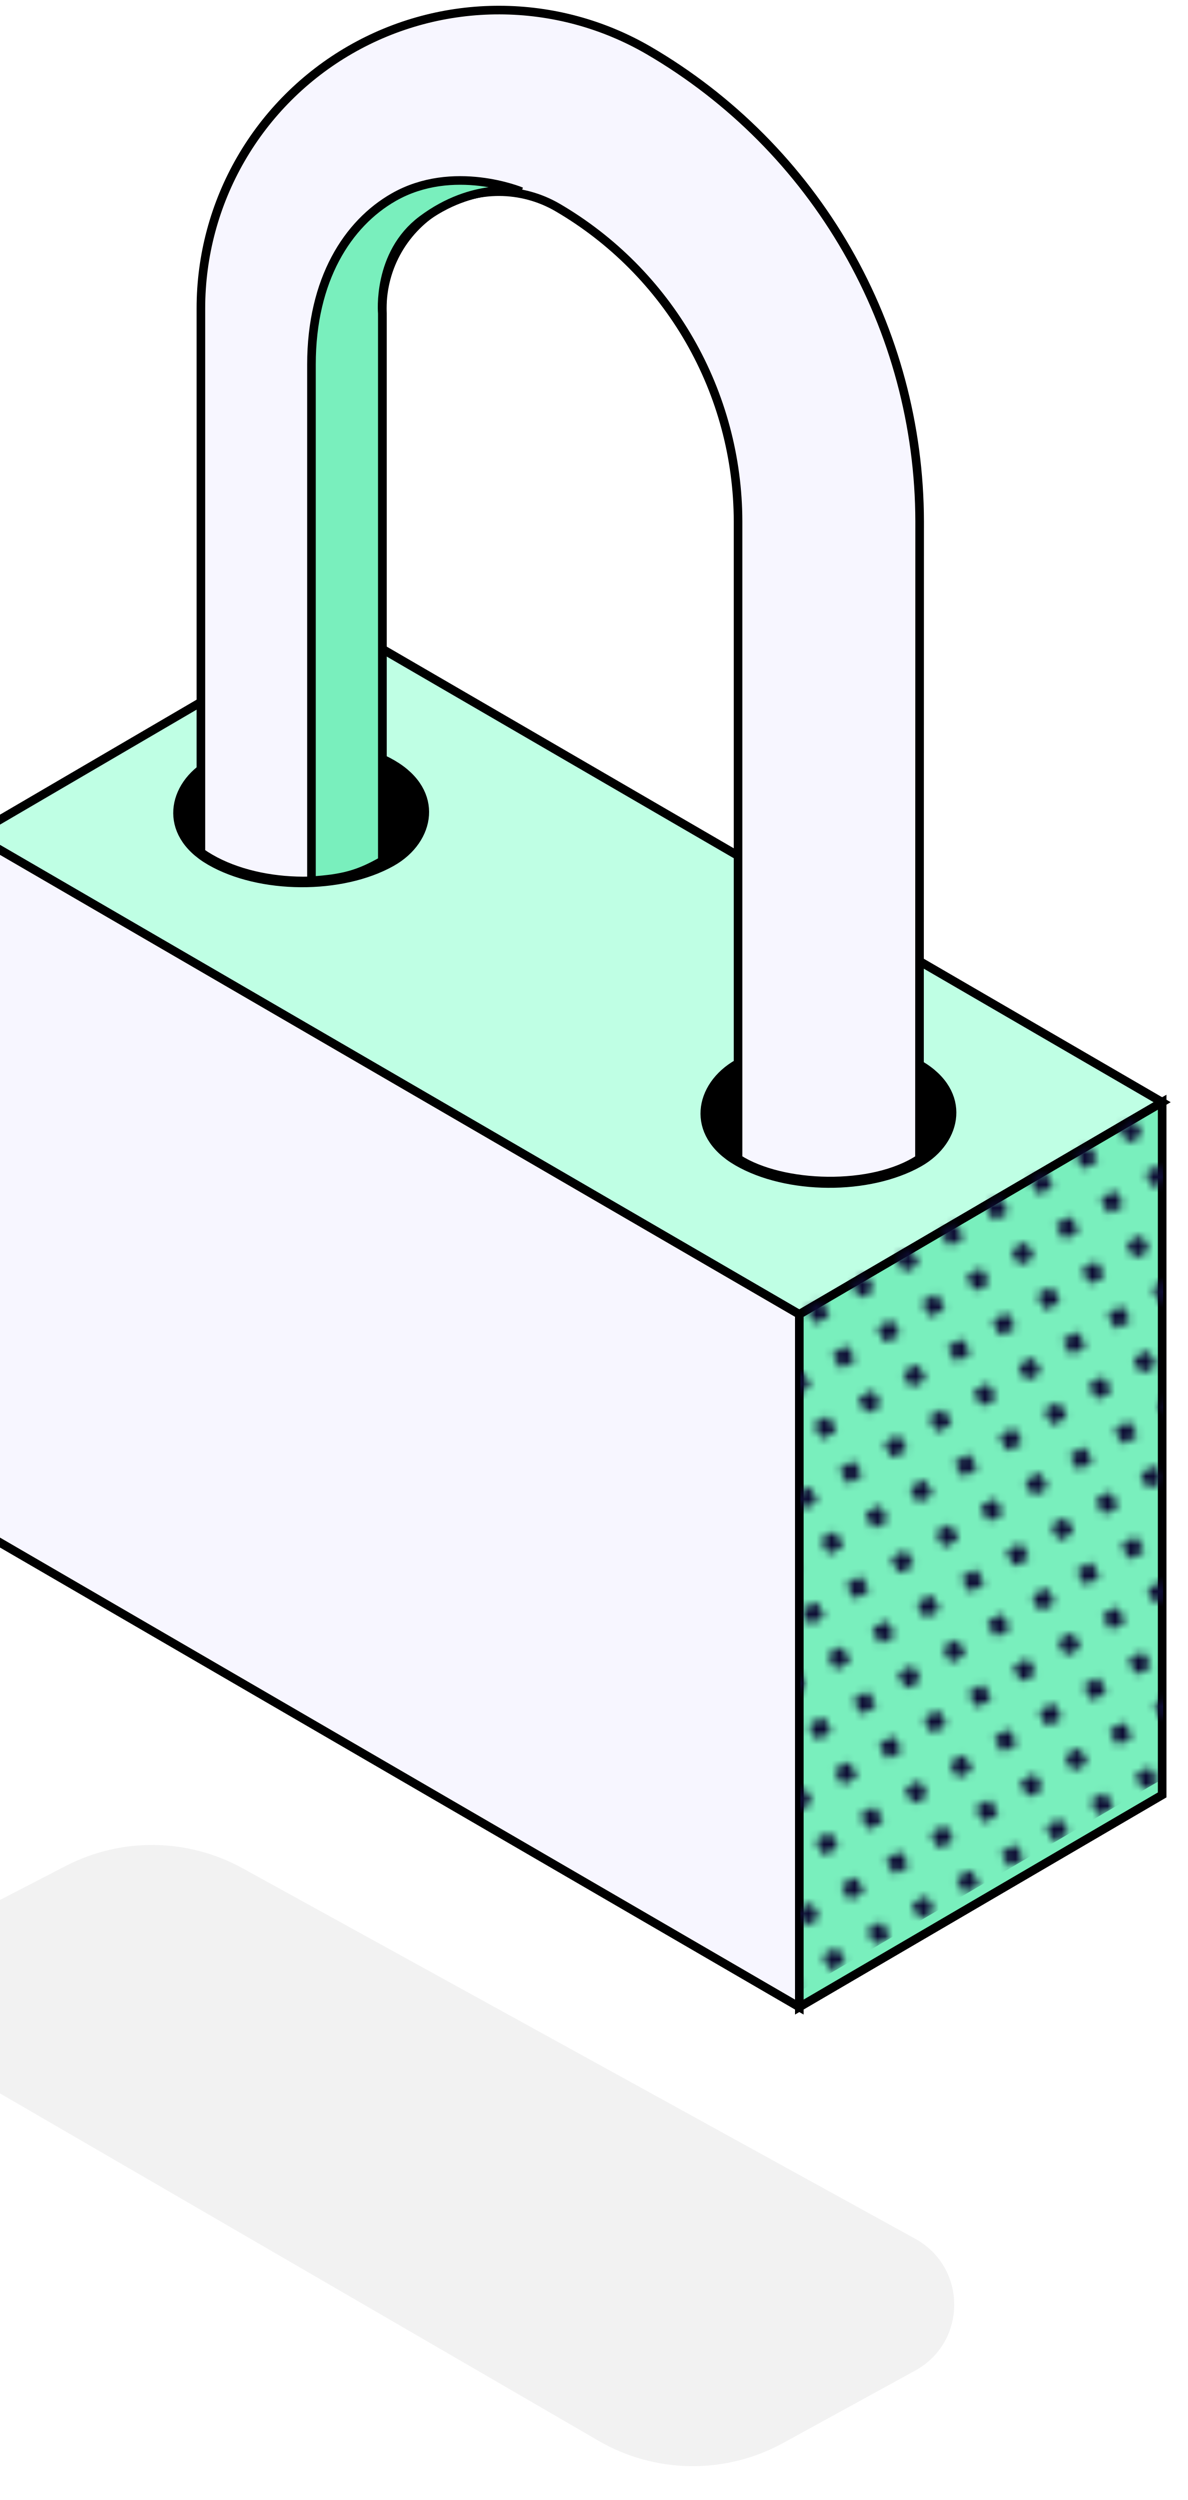 <svg width="155" height="326" viewBox="0 0 155 326" fill="none" xmlns="http://www.w3.org/2000/svg">
<g style="mix-blend-mode:multiply" opacity="0.8" filter="url(#filter0_f_1846_97323)">
<path d="M-7.106 251.423C-13.985 254.978 -14.222 264.729 -7.524 268.614L78.09 318.276C85.512 322.581 94.645 322.692 102.169 318.569L119.404 309.123C126.187 305.406 126.196 295.666 119.421 291.936L31.653 243.62C24.493 239.678 15.839 239.564 8.578 243.317L-7.106 251.423Z" fill="url(#paint0_linear_1846_97323)"/>
</g>
<path d="M43.953 81.188L151.627 143.727L104.288 171.391L-3.387 108.859L43.953 81.188Z" fill="#BFFFE4" stroke="black" stroke-width="1.122" stroke-miterlimit="10"/>
<rect width="26.108" height="26.108" rx="13.054" transform="matrix(0.866 0.5 -0.872 0.489 39.371 93.039)" fill="black" stroke="black" stroke-width="1.758"/>
<rect width="26.108" height="26.108" rx="13.054" transform="matrix(0.866 0.5 -0.872 0.489 108.164 132.234)" fill="black" stroke="black" stroke-width="1.758"/>
<path d="M-3.387 199.181L104.288 261.721V171.391L-3.387 108.859V199.181Z" fill="#F7F6FF" stroke="black" stroke-width="1.122" stroke-miterlimit="10"/>
<path d="M104.289 171.39L151.628 143.727V234.056L104.289 261.719V171.39Z" fill="#79EFBD" stroke="black" stroke-width="1.122" stroke-miterlimit="10"/>
<path d="M119.965 151.097C113.862 155.165 102.028 154.795 96.295 151.097V67.984C96.28 59.699 94.098 51.562 89.966 44.381C85.833 37.2 79.893 31.226 72.737 27.051C70.424 25.708 67.798 24.998 65.124 24.993C62.45 24.988 59.822 25.688 57.504 27.022C55.187 28.357 53.262 30.278 51.923 32.593C50.585 34.908 49.88 37.536 49.88 40.21V112.799C43.224 115.962 32.498 115.592 26.211 111.154V40.21C26.209 33.373 28.009 26.655 31.431 20.736C34.853 14.817 39.775 9.904 45.702 6.494C51.628 3.084 58.348 1.297 65.185 1.313C72.023 1.328 78.735 3.147 84.645 6.584C95.379 12.846 104.288 21.806 110.488 32.576C116.688 43.346 119.962 55.55 119.987 67.977L119.965 151.097Z" fill="#F7F6FF" stroke="black" stroke-width="1.122" stroke-miterlimit="10"/>
<path d="M40.637 47.536L40.637 114.846C44.784 114.572 46.811 114.01 49.883 112.258V40.879C49.883 40.879 49.143 33.112 55.06 28.674C61.768 23.643 68.005 24.976 68.005 24.976C68.005 24.976 59.129 21.277 51.362 25.716C45.368 29.141 40.637 36.441 40.637 47.536Z" fill="#79EFBD" stroke="black" stroke-width="1.122"/>
<mask id="mask0_1846_97323" style="mask-type:alpha" maskUnits="userSpaceOnUse" x="65" y="111" width="132" height="180">
<rect x="66.438" y="278.617" width="2.244" height="2.244" rx="0.281" transform="rotate(-30 66.438 278.617)" fill="#0D0B33"/>
<rect x="69.809" y="284.453" width="2.244" height="2.244" rx="0.281" transform="rotate(-30 69.809 284.453)" fill="#0D0B33"/>
<rect x="65.539" y="263.586" width="2.244" height="2.244" rx="0.281" transform="rotate(-30 65.539 263.586)" fill="#0D0B33"/>
<rect x="68.902" y="269.422" width="2.244" height="2.244" rx="0.281" transform="rotate(-30 68.902 269.422)" fill="#0D0B33"/>
<rect x="72.273" y="275.258" width="2.244" height="2.244" rx="0.281" transform="rotate(-30 72.273 275.258)" fill="#0D0B33"/>
<rect x="75.641" y="281.078" width="2.244" height="2.244" rx="0.281" transform="rotate(-30 75.641 281.078)" fill="#0D0B33"/>
<rect x="79" y="286.914" width="2.244" height="2.244" rx="0.281" transform="rotate(-30 79 286.914)" fill="#0D0B33"/>
<rect x="68.008" y="254.391" width="2.244" height="2.244" rx="0.281" transform="rotate(-30 68.008 254.391)" fill="#0D0B33"/>
<rect x="71.375" y="260.219" width="2.244" height="2.244" rx="0.281" transform="rotate(-30 71.375 260.219)" fill="#0D0B33"/>
<rect x="74.742" y="266.055" width="2.244" height="2.244" rx="0.281" transform="rotate(-30 74.742 266.055)" fill="#0D0B33"/>
<rect x="78.106" y="271.891" width="2.244" height="2.244" rx="0.281" transform="rotate(-30 78.106 271.891)" fill="#0D0B33"/>
<rect x="81.469" y="277.711" width="2.244" height="2.244" rx="0.281" transform="rotate(-30 81.469 277.711)" fill="#0D0B33"/>
<rect x="84.84" y="283.547" width="2.244" height="2.244" rx="0.281" transform="rotate(-30 84.84 283.547)" fill="#0D0B33"/>
<rect x="67.102" y="239.359" width="2.244" height="2.244" rx="0.281" transform="rotate(-30 67.102 239.359)" fill="#0D0B33"/>
<rect x="70.469" y="245.195" width="2.244" height="2.244" rx="0.281" transform="rotate(-30 70.469 245.195)" fill="#0D0B33"/>
<rect x="73.832" y="251.031" width="2.244" height="2.244" rx="0.281" transform="rotate(-30 73.832 251.031)" fill="#0D0B33"/>
<rect x="77.203" y="256.859" width="2.244" height="2.244" rx="0.281" transform="rotate(-30 77.203 256.859)" fill="#0D0B33"/>
<rect x="80.566" y="262.68" width="2.244" height="2.244" rx="0.281" transform="rotate(-30 80.566 262.68)" fill="#0D0B33"/>
<rect x="83.934" y="268.516" width="2.244" height="2.244" rx="0.281" transform="rotate(-30 83.934 268.516)" fill="#0D0B33"/>
<rect x="87.301" y="274.352" width="2.244" height="2.244" rx="0.281" transform="rotate(-30 87.301 274.352)" fill="#0D0B33"/>
<rect x="90.668" y="280.188" width="2.244" height="2.244" rx="0.281" transform="rotate(-30 90.668 280.188)" fill="#0D0B33"/>
<rect x="94.035" y="286.016" width="2.244" height="2.244" rx="0.281" transform="rotate(-30 94.035 286.016)" fill="#0D0B33"/>
<rect x="66.199" y="224.328" width="2.244" height="2.244" rx="0.281" transform="rotate(-30 66.199 224.328)" fill="#0D0B33"/>
<rect x="69.562" y="230.164" width="2.244" height="2.244" rx="0.281" transform="rotate(-30 69.562 230.164)" fill="#0D0B33"/>
<rect x="72.93" y="236" width="2.244" height="2.244" rx="0.281" transform="rotate(-30 72.93 236)" fill="#0D0B33"/>
<rect x="76.301" y="241.828" width="2.244" height="2.244" rx="0.281" transform="rotate(-30 76.301 241.828)" fill="#0D0B33"/>
<rect x="79.664" y="247.656" width="2.244" height="2.244" rx="0.281" transform="rotate(-30 79.664 247.656)" fill="#0D0B33"/>
<rect x="83.031" y="253.492" width="2.244" height="2.244" rx="0.281" transform="rotate(-30 83.031 253.492)" fill="#0D0B33"/>
<rect x="86.398" y="259.32" width="2.244" height="2.244" rx="0.281" transform="rotate(-30 86.398 259.32)" fill="#0D0B33"/>
<rect x="89.766" y="265.148" width="2.244" height="2.244" rx="0.281" transform="rotate(-30 89.766 265.148)" fill="#0D0B33"/>
<rect x="93.125" y="270.977" width="2.244" height="2.244" rx="0.281" transform="rotate(-30 93.125 270.977)" fill="#0D0B33"/>
<rect x="96.496" y="276.812" width="2.244" height="2.244" rx="0.281" transform="rotate(-30 96.496 276.812)" fill="#0D0B33"/>
<rect x="99.867" y="282.648" width="2.244" height="2.244" rx="0.281" transform="rotate(-30 99.867 282.648)" fill="#0D0B33"/>
<rect x="103.227" y="288.477" width="2.244" height="2.244" rx="0.281" transform="rotate(-30 103.227 288.477)" fill="#0D0B33"/>
<rect x="65.297" y="209.305" width="2.244" height="2.244" rx="0.281" transform="rotate(-30 65.297 209.305)" fill="#0D0B33"/>
<rect x="68.664" y="215.133" width="2.244" height="2.244" rx="0.281" transform="rotate(-30 68.664 215.133)" fill="#0D0B33"/>
<rect x="72.027" y="220.977" width="2.244" height="2.244" rx="0.281" transform="rotate(-30 72.027 220.977)" fill="#0D0B33"/>
<rect x="75.398" y="226.805" width="2.244" height="2.244" rx="0.281" transform="rotate(-30 75.398 226.805)" fill="#0D0B33"/>
<rect x="78.766" y="232.625" width="2.244" height="2.244" rx="0.281" transform="rotate(-30 78.766 232.625)" fill="#0D0B33"/>
<rect x="82.129" y="238.461" width="2.244" height="2.244" rx="0.281" transform="rotate(-30 82.129 238.461)" fill="#0D0B33"/>
<rect x="85.5" y="244.289" width="2.244" height="2.244" rx="0.281" transform="rotate(-30 85.5 244.289)" fill="#0D0B33"/>
<rect x="88.863" y="250.125" width="2.244" height="2.244" rx="0.281" transform="rotate(-30 88.863 250.125)" fill="#0D0B33"/>
<rect x="92.227" y="255.953" width="2.244" height="2.244" rx="0.281" transform="rotate(-30 92.227 255.953)" fill="#0D0B33"/>
<rect x="95.602" y="261.789" width="2.244" height="2.244" rx="0.281" transform="rotate(-30 95.602 261.789)" fill="#0D0B33"/>
<rect x="98.965" y="267.609" width="2.244" height="2.244" rx="0.281" transform="rotate(-30 98.965 267.609)" fill="#0D0B33"/>
<rect x="102.328" y="273.445" width="2.244" height="2.244" rx="0.281" transform="rotate(-30 102.328 273.445)" fill="#0D0B33"/>
<rect x="105.695" y="279.281" width="2.244" height="2.244" rx="0.281" transform="rotate(-30 105.695 279.281)" fill="#0D0B33"/>
<rect x="109.066" y="285.117" width="2.244" height="2.244" rx="0.281" transform="rotate(-30 109.066 285.117)" fill="#0D0B33"/>
<rect x="67.766" y="200.102" width="2.244" height="2.244" rx="0.281" transform="rotate(-30 67.766 200.102)" fill="#0D0B33"/>
<rect x="71.125" y="205.938" width="2.244" height="2.244" rx="0.281" transform="rotate(-30 71.125 205.938)" fill="#0D0B33"/>
<rect x="74.492" y="211.773" width="2.244" height="2.244" rx="0.281" transform="rotate(-30 74.492 211.773)" fill="#0D0B33"/>
<rect x="77.863" y="217.602" width="2.244" height="2.244" rx="0.281" transform="rotate(-30 77.863 217.602)" fill="#0D0B33"/>
<rect x="81.227" y="223.438" width="2.244" height="2.244" rx="0.281" transform="rotate(-30 81.227 223.438)" fill="#0D0B33"/>
<rect x="84.59" y="229.266" width="2.244" height="2.244" rx="0.281" transform="rotate(-30 84.59 229.266)" fill="#0D0B33"/>
<rect x="87.965" y="235.094" width="2.244" height="2.244" rx="0.281" transform="rotate(-30 87.965 235.094)" fill="#0D0B33"/>
<rect x="91.328" y="240.93" width="2.244" height="2.244" rx="0.281" transform="rotate(-30 91.328 240.93)" fill="#0D0B33"/>
<rect x="94.691" y="246.758" width="2.244" height="2.244" rx="0.281" transform="rotate(-30 94.691 246.758)" fill="#0D0B33"/>
<rect x="98.059" y="252.586" width="2.244" height="2.244" rx="0.281" transform="rotate(-30 98.059 252.586)" fill="#0D0B33"/>
<rect x="101.426" y="258.422" width="2.244" height="2.244" rx="0.281" transform="rotate(-30 101.426 258.422)" fill="#0D0B33"/>
<rect x="104.793" y="264.25" width="2.244" height="2.244" rx="0.281" transform="rotate(-30 104.793 264.25)" fill="#0D0B33"/>
<rect x="108.156" y="270.078" width="2.244" height="2.244" rx="0.281" transform="rotate(-30 108.156 270.078)" fill="#0D0B33"/>
<rect x="111.527" y="275.914" width="2.244" height="2.244" rx="0.281" transform="rotate(-30 111.527 275.914)" fill="#0D0B33"/>
<rect x="114.895" y="281.742" width="2.244" height="2.244" rx="0.281" transform="rotate(-30 114.895 281.742)" fill="#0D0B33"/>
<rect x="118.258" y="287.57" width="2.244" height="2.244" rx="0.281" transform="rotate(-30 118.258 287.57)" fill="#0D0B33"/>
<rect x="66.856" y="185.086" width="2.244" height="2.244" rx="0.281" transform="rotate(-30 66.856 185.086)" fill="#0D0B33"/>
<rect x="70.227" y="190.914" width="2.244" height="2.244" rx="0.281" transform="rotate(-30 70.227 190.914)" fill="#0D0B33"/>
<rect x="73.594" y="196.742" width="2.244" height="2.244" rx="0.281" transform="rotate(-30 73.594 196.742)" fill="#0D0B33"/>
<rect x="76.957" y="202.57" width="2.244" height="2.244" rx="0.281" transform="rotate(-30 76.957 202.57)" fill="#0D0B33"/>
<rect x="80.328" y="208.406" width="2.244" height="2.244" rx="0.281" transform="rotate(-30 80.328 208.406)" fill="#0D0B33"/>
<rect x="83.695" y="214.227" width="2.244" height="2.244" rx="0.281" transform="rotate(-30 83.695 214.227)" fill="#0D0B33"/>
<rect x="87.059" y="220.062" width="2.244" height="2.244" rx="0.281" transform="rotate(-30 87.059 220.062)" fill="#0D0B33"/>
<rect x="90.422" y="225.906" width="2.244" height="2.244" rx="0.281" transform="rotate(-30 90.422 225.906)" fill="#0D0B33"/>
<rect x="93.793" y="231.727" width="2.244" height="2.244" rx="0.281" transform="rotate(-30 93.793 231.727)" fill="#0D0B33"/>
<rect x="97.16" y="237.555" width="2.244" height="2.244" rx="0.281" transform="rotate(-30 97.16 237.555)" fill="#0D0B33"/>
<rect x="100.523" y="243.391" width="2.244" height="2.244" rx="0.281" transform="rotate(-30 100.523 243.391)" fill="#0D0B33"/>
<rect x="103.891" y="249.227" width="2.244" height="2.244" rx="0.281" transform="rotate(-30 103.891 249.227)" fill="#0D0B33"/>
<rect x="107.262" y="255.055" width="2.244" height="2.244" rx="0.281" transform="rotate(-30 107.262 255.055)" fill="#0D0B33"/>
<rect x="110.625" y="260.883" width="2.244" height="2.244" rx="0.281" transform="rotate(-30 110.625 260.883)" fill="#0D0B33"/>
<rect x="113.988" y="266.711" width="2.244" height="2.244" rx="0.281" transform="rotate(-30 113.988 266.711)" fill="#0D0B33"/>
<rect x="117.359" y="272.547" width="2.244" height="2.244" rx="0.281" transform="rotate(-30 117.359 272.547)" fill="#0D0B33"/>
<rect x="120.727" y="278.375" width="2.244" height="2.244" rx="0.281" transform="rotate(-30 120.727 278.375)" fill="#0D0B33"/>
<rect x="124.09" y="284.203" width="2.244" height="2.244" rx="0.281" transform="rotate(-30 124.09 284.203)" fill="#0D0B33"/>
<rect x="65.953" y="170.055" width="2.244" height="2.244" rx="0.281" transform="rotate(-30 65.953 170.055)" fill="#0D0B33"/>
<rect x="69.324" y="175.875" width="2.244" height="2.244" rx="0.281" transform="rotate(-30 69.324 175.875)" fill="#0D0B33"/>
<rect x="72.691" y="181.711" width="2.244" height="2.244" rx="0.281" transform="rotate(-30 72.691 181.711)" fill="#0D0B33"/>
<rect x="76.055" y="187.555" width="2.244" height="2.244" rx="0.281" transform="rotate(-30 76.055 187.555)" fill="#0D0B33"/>
<rect x="79.426" y="193.375" width="2.244" height="2.244" rx="0.281" transform="rotate(-30 79.426 193.375)" fill="#0D0B33"/>
<rect x="82.789" y="199.211" width="2.244" height="2.244" rx="0.281" transform="rotate(-30 82.789 199.211)" fill="#0D0B33"/>
<rect x="86.156" y="205.039" width="2.244" height="2.244" rx="0.281" transform="rotate(-30 86.156 205.039)" fill="#0D0B33"/>
<rect x="89.527" y="210.875" width="2.244" height="2.244" rx="0.281" transform="rotate(-30 89.527 210.875)" fill="#0D0B33"/>
<rect x="92.891" y="216.695" width="2.244" height="2.244" rx="0.281" transform="rotate(-30 92.891 216.695)" fill="#0D0B33"/>
<rect x="96.25" y="222.523" width="2.244" height="2.244" rx="0.281" transform="rotate(-30 96.25 222.523)" fill="#0D0B33"/>
<rect x="99.625" y="228.367" width="2.244" height="2.244" rx="0.281" transform="rotate(-30 99.625 228.367)" fill="#0D0B33"/>
<rect x="102.988" y="234.188" width="2.244" height="2.244" rx="0.281" transform="rotate(-30 102.988 234.188)" fill="#0D0B33"/>
<rect x="106.352" y="240.023" width="2.244" height="2.244" rx="0.281" transform="rotate(-30 106.352 240.023)" fill="#0D0B33"/>
<rect x="109.723" y="245.859" width="2.244" height="2.244" rx="0.281" transform="rotate(-30 109.723 245.859)" fill="#0D0B33"/>
<rect x="113.09" y="251.688" width="2.244" height="2.244" rx="0.281" transform="rotate(-30 113.09 251.688)" fill="#0D0B33"/>
<rect x="116.453" y="257.516" width="2.244" height="2.244" rx="0.281" transform="rotate(-30 116.453 257.516)" fill="#0D0B33"/>
<rect x="119.816" y="263.352" width="2.244" height="2.244" rx="0.281" transform="rotate(-30 119.816 263.352)" fill="#0D0B33"/>
<rect x="123.191" y="269.18" width="2.244" height="2.244" rx="0.281" transform="rotate(-30 123.191 269.18)" fill="#0D0B33"/>
<rect x="126.551" y="275.008" width="2.244" height="2.244" rx="0.281" transform="rotate(-30 126.551 275.008)" fill="#0D0B33"/>
<rect x="129.918" y="280.844" width="2.244" height="2.244" rx="0.281" transform="rotate(-30 129.918 280.844)" fill="#0D0B33"/>
<rect x="133.289" y="286.672" width="2.244" height="2.244" rx="0.281" transform="rotate(-30 133.289 286.672)" fill="#0D0B33"/>
<rect x="65.059" y="155.023" width="2.244" height="2.244" rx="0.281" transform="rotate(-30 65.059 155.023)" fill="#0D0B33"/>
<rect x="68.426" y="160.852" width="2.244" height="2.244" rx="0.281" transform="rotate(-30 68.426 160.852)" fill="#0D0B33"/>
<rect x="71.789" y="166.688" width="2.244" height="2.244" rx="0.281" transform="rotate(-30 71.789 166.688)" fill="#0D0B33"/>
<rect x="75.16" y="172.516" width="2.244" height="2.244" rx="0.281" transform="rotate(-30 75.16 172.516)" fill="#0D0B33"/>
<rect x="78.523" y="178.344" width="2.244" height="2.244" rx="0.281" transform="rotate(-30 78.523 178.344)" fill="#0D0B33"/>
<rect x="81.894" y="184.18" width="2.244" height="2.244" rx="0.281" transform="rotate(-30 81.894 184.18)" fill="#0D0B33"/>
<rect x="85.258" y="190.008" width="2.244" height="2.244" rx="0.281" transform="rotate(-30 85.258 190.008)" fill="#0D0B33"/>
<rect x="88.625" y="195.844" width="2.244" height="2.244" rx="0.281" transform="rotate(-30 88.625 195.844)" fill="#0D0B33"/>
<rect x="91.992" y="201.672" width="2.244" height="2.244" rx="0.281" transform="rotate(-30 91.992 201.672)" fill="#0D0B33"/>
<rect x="95.356" y="207.5" width="2.244" height="2.244" rx="0.281" transform="rotate(-30 95.356 207.5)" fill="#0D0B33"/>
<rect x="98.727" y="213.336" width="2.244" height="2.244" rx="0.281" transform="rotate(-30 98.727 213.336)" fill="#0D0B33"/>
<rect x="102.094" y="219.156" width="2.244" height="2.244" rx="0.281" transform="rotate(-30 102.094 219.156)" fill="#0D0B33"/>
<rect x="105.453" y="224.992" width="2.244" height="2.244" rx="0.281" transform="rotate(-30 105.453 224.992)" fill="#0D0B33"/>
<rect x="108.824" y="230.828" width="2.244" height="2.244" rx="0.281" transform="rotate(-30 108.824 230.828)" fill="#0D0B33"/>
<rect x="112.191" y="236.656" width="2.244" height="2.244" rx="0.281" transform="rotate(-30 112.191 236.656)" fill="#0D0B33"/>
<rect x="115.559" y="242.484" width="2.244" height="2.244" rx="0.281" transform="rotate(-30 115.559 242.484)" fill="#0D0B33"/>
<rect x="118.922" y="248.328" width="2.244" height="2.244" rx="0.281" transform="rotate(-30 118.922 248.328)" fill="#0D0B33"/>
<rect x="122.293" y="254.148" width="2.244" height="2.244" rx="0.281" transform="rotate(-30 122.293 254.148)" fill="#0D0B33"/>
<rect x="125.656" y="259.984" width="2.244" height="2.244" rx="0.281" transform="rotate(-30 125.656 259.984)" fill="#0D0B33"/>
<rect x="129.02" y="265.82" width="2.244" height="2.244" rx="0.281" transform="rotate(-30 129.02 265.82)" fill="#0D0B33"/>
<rect x="132.391" y="271.641" width="2.244" height="2.244" rx="0.281" transform="rotate(-30 132.391 271.641)" fill="#0D0B33"/>
<rect x="135.754" y="277.477" width="2.244" height="2.244" rx="0.281" transform="rotate(-30 135.754 277.477)" fill="#0D0B33"/>
<rect x="139.121" y="283.305" width="2.244" height="2.244" rx="0.281" transform="rotate(-30 139.121 283.305)" fill="#0D0B33"/>
<rect x="67.519" y="145.828" width="2.244" height="2.244" rx="0.281" transform="rotate(-30 67.519 145.828)" fill="#0D0B33"/>
<rect x="70.891" y="151.656" width="2.244" height="2.244" rx="0.281" transform="rotate(-30 70.891 151.656)" fill="#0D0B33"/>
<rect x="74.25" y="157.492" width="2.244" height="2.244" rx="0.281" transform="rotate(-30 74.25 157.492)" fill="#0D0B33"/>
<rect x="77.613" y="163.312" width="2.244" height="2.244" rx="0.281" transform="rotate(-30 77.613 163.312)" fill="#0D0B33"/>
<rect x="80.988" y="169.148" width="2.244" height="2.244" rx="0.281" transform="rotate(-30 80.988 169.148)" fill="#0D0B33"/>
<rect x="84.352" y="174.977" width="2.244" height="2.244" rx="0.281" transform="rotate(-30 84.352 174.977)" fill="#0D0B33"/>
<rect x="87.715" y="180.812" width="2.244" height="2.244" rx="0.281" transform="rotate(-30 87.715 180.812)" fill="#0D0B33"/>
<rect x="91.086" y="186.641" width="2.244" height="2.244" rx="0.281" transform="rotate(-30 91.086 186.641)" fill="#0D0B33"/>
<rect x="94.453" y="192.477" width="2.244" height="2.244" rx="0.281" transform="rotate(-30 94.453 192.477)" fill="#0D0B33"/>
<rect x="97.816" y="198.312" width="2.244" height="2.244" rx="0.281" transform="rotate(-30 97.816 198.312)" fill="#0D0B33"/>
<rect x="101.184" y="204.141" width="2.244" height="2.244" rx="0.281" transform="rotate(-30 101.184 204.141)" fill="#0D0B33"/>
<rect x="104.551" y="209.961" width="2.244" height="2.244" rx="0.281" transform="rotate(-30 104.551 209.961)" fill="#0D0B33"/>
<rect x="107.918" y="215.805" width="2.244" height="2.244" rx="0.281" transform="rotate(-30 107.918 215.805)" fill="#0D0B33"/>
<rect x="111.285" y="221.625" width="2.244" height="2.244" rx="0.281" transform="rotate(-30 111.285 221.625)" fill="#0D0B33"/>
<rect x="114.652" y="227.461" width="2.244" height="2.244" rx="0.281" transform="rotate(-30 114.652 227.461)" fill="#0D0B33"/>
<rect x="118.02" y="233.289" width="2.244" height="2.244" rx="0.281" transform="rotate(-30 118.02 233.289)" fill="#0D0B33"/>
<rect x="121.383" y="239.125" width="2.244" height="2.244" rx="0.281" transform="rotate(-30 121.383 239.125)" fill="#0D0B33"/>
<rect x="124.75" y="244.953" width="2.244" height="2.244" rx="0.281" transform="rotate(-30 124.75 244.953)" fill="#0D0B33"/>
<rect x="128.121" y="250.781" width="2.244" height="2.244" rx="0.281" transform="rotate(-30 128.121 250.781)" fill="#0D0B33"/>
<rect x="131.484" y="256.617" width="2.244" height="2.244" rx="0.281" transform="rotate(-30 131.484 256.617)" fill="#0D0B33"/>
<rect x="134.848" y="262.453" width="2.244" height="2.244" rx="0.281" transform="rotate(-30 134.848 262.453)" fill="#0D0B33"/>
<rect x="138.215" y="268.281" width="2.244" height="2.244" rx="0.281" transform="rotate(-30 138.215 268.281)" fill="#0D0B33"/>
<rect x="141.586" y="274.109" width="2.244" height="2.244" rx="0.281" transform="rotate(-30 141.586 274.109)" fill="#0D0B33"/>
<rect x="144.949" y="279.938" width="2.244" height="2.244" rx="0.281" transform="rotate(-30 144.949 279.938)" fill="#0D0B33"/>
<rect x="148.316" y="285.773" width="2.244" height="2.244" rx="0.281" transform="rotate(-30 148.316 285.773)" fill="#0D0B33"/>
<rect x="66.613" y="130.805" width="2.244" height="2.244" rx="0.281" transform="rotate(-30 66.613 130.805)" fill="#0D0B33"/>
<rect x="69.988" y="136.625" width="2.244" height="2.244" rx="0.281" transform="rotate(-30 69.988 136.625)" fill="#0D0B33"/>
<rect x="73.352" y="142.461" width="2.244" height="2.244" rx="0.281" transform="rotate(-30 73.352 142.461)" fill="#0D0B33"/>
<rect x="76.715" y="148.297" width="2.244" height="2.244" rx="0.281" transform="rotate(-30 76.715 148.297)" fill="#0D0B33"/>
<rect x="80.082" y="154.125" width="2.244" height="2.244" rx="0.281" transform="rotate(-30 80.082 154.125)" fill="#0D0B33"/>
<rect x="83.453" y="159.953" width="2.244" height="2.244" rx="0.281" transform="rotate(-30 83.453 159.953)" fill="#0D0B33"/>
<rect x="86.812" y="165.781" width="2.244" height="2.244" rx="0.281" transform="rotate(-30 86.812 165.781)" fill="#0D0B33"/>
<rect x="90.184" y="171.609" width="2.244" height="2.244" rx="0.281" transform="rotate(-30 90.184 171.609)" fill="#0D0B33"/>
<rect x="93.551" y="177.438" width="2.244" height="2.244" rx="0.281" transform="rotate(-30 93.551 177.438)" fill="#0D0B33"/>
<rect x="96.914" y="183.273" width="2.244" height="2.244" rx="0.281" transform="rotate(-30 96.914 183.273)" fill="#0D0B33"/>
<rect x="100.277" y="189.102" width="2.244" height="2.244" rx="0.281" transform="rotate(-30 100.277 189.102)" fill="#0D0B33"/>
<rect x="103.648" y="194.938" width="2.244" height="2.244" rx="0.281" transform="rotate(-30 103.648 194.938)" fill="#0D0B33"/>
<rect x="107.016" y="200.773" width="2.244" height="2.244" rx="0.281" transform="rotate(-30 107.016 200.773)" fill="#0D0B33"/>
<rect x="110.379" y="206.602" width="2.244" height="2.244" rx="0.281" transform="rotate(-30 110.379 206.602)" fill="#0D0B33"/>
<rect x="113.75" y="212.43" width="2.244" height="2.244" rx="0.281" transform="rotate(-30 113.75 212.43)" fill="#0D0B33"/>
<rect x="117.117" y="218.266" width="2.244" height="2.244" rx="0.281" transform="rotate(-30 117.117 218.266)" fill="#0D0B33"/>
<rect x="120.48" y="224.094" width="2.244" height="2.244" rx="0.281" transform="rotate(-30 120.48 224.094)" fill="#0D0B33"/>
<rect x="123.848" y="229.922" width="2.244" height="2.244" rx="0.281" transform="rotate(-30 123.848 229.922)" fill="#0D0B33"/>
<rect x="127.215" y="235.758" width="2.244" height="2.244" rx="0.281" transform="rotate(-30 127.215 235.758)" fill="#0D0B33"/>
<rect x="130.582" y="241.586" width="2.244" height="2.244" rx="0.281" transform="rotate(-30 130.582 241.586)" fill="#0D0B33"/>
<rect x="133.945" y="247.414" width="2.244" height="2.244" rx="0.281" transform="rotate(-30 133.945 247.414)" fill="#0D0B33"/>
<rect x="137.316" y="253.25" width="2.244" height="2.244" rx="0.281" transform="rotate(-30 137.316 253.25)" fill="#0D0B33"/>
<rect x="140.68" y="259.078" width="2.244" height="2.244" rx="0.281" transform="rotate(-30 140.68 259.078)" fill="#0D0B33"/>
<rect x="144.047" y="264.914" width="2.244" height="2.244" rx="0.281" transform="rotate(-30 144.047 264.914)" fill="#0D0B33"/>
<rect x="147.414" y="270.742" width="2.244" height="2.244" rx="0.281" transform="rotate(-30 147.414 270.742)" fill="#0D0B33"/>
<rect x="150.781" y="276.578" width="2.244" height="2.244" rx="0.281" transform="rotate(-30 150.781 276.578)" fill="#0D0B33"/>
<rect x="154.148" y="282.406" width="2.244" height="2.244" rx="0.281" transform="rotate(-30 154.148 282.406)" fill="#0D0B33"/>
<rect x="65.715" y="115.773" width="2.244" height="2.244" rx="0.281" transform="rotate(-30 65.715 115.773)" fill="#0D0B33"/>
<rect x="69.078" y="121.602" width="2.244" height="2.244" rx="0.281" transform="rotate(-30 69.078 121.602)" fill="#0D0B33"/>
<rect x="72.453" y="127.422" width="2.244" height="2.244" rx="0.281" transform="rotate(-30 72.453 127.422)" fill="#0D0B33"/>
<rect x="75.816" y="133.266" width="2.244" height="2.244" rx="0.281" transform="rotate(-30 75.816 133.266)" fill="#0D0B33"/>
<rect x="79.18" y="139.086" width="2.244" height="2.244" rx="0.281" transform="rotate(-30 79.18 139.086)" fill="#0D0B33"/>
<rect x="82.547" y="144.922" width="2.244" height="2.244" rx="0.281" transform="rotate(-30 82.547 144.922)" fill="#0D0B33"/>
<rect x="85.918" y="150.758" width="2.244" height="2.244" rx="0.281" transform="rotate(-30 85.918 150.758)" fill="#0D0B33"/>
<rect x="89.281" y="156.586" width="2.244" height="2.244" rx="0.281" transform="rotate(-30 89.281 156.586)" fill="#0D0B33"/>
<rect x="92.644" y="162.422" width="2.244" height="2.244" rx="0.281" transform="rotate(-30 92.644 162.422)" fill="#0D0B33"/>
<rect x="96.016" y="168.242" width="2.244" height="2.244" rx="0.281" transform="rotate(-30 96.016 168.242)" fill="#0D0B33"/>
<rect x="99.383" y="174.078" width="2.244" height="2.244" rx="0.281" transform="rotate(-30 99.383 174.078)" fill="#0D0B33"/>
<rect x="102.746" y="179.906" width="2.244" height="2.244" rx="0.281" transform="rotate(-30 102.746 179.906)" fill="#0D0B33"/>
<rect x="106.113" y="185.742" width="2.244" height="2.244" rx="0.281" transform="rotate(-30 106.113 185.742)" fill="#0D0B33"/>
<rect x="109.484" y="191.57" width="2.244" height="2.244" rx="0.281" transform="rotate(-30 109.484 191.57)" fill="#0D0B33"/>
<rect x="112.848" y="197.398" width="2.244" height="2.244" rx="0.281" transform="rotate(-30 112.848 197.398)" fill="#0D0B33"/>
<rect x="116.215" y="203.234" width="2.244" height="2.244" rx="0.281" transform="rotate(-30 116.215 203.234)" fill="#0D0B33"/>
<rect x="119.586" y="209.07" width="2.244" height="2.244" rx="0.281" transform="rotate(-30 119.586 209.07)" fill="#0D0B33"/>
<rect x="122.949" y="214.898" width="2.244" height="2.244" rx="0.281" transform="rotate(-30 122.949 214.898)" fill="#0D0B33"/>
<rect x="126.312" y="220.727" width="2.244" height="2.244" rx="0.281" transform="rotate(-30 126.312 220.727)" fill="#0D0B33"/>
<rect x="129.68" y="226.562" width="2.244" height="2.244" rx="0.281" transform="rotate(-30 129.68 226.562)" fill="#0D0B33"/>
<rect x="133.051" y="232.391" width="2.244" height="2.244" rx="0.281" transform="rotate(-30 133.051 232.391)" fill="#0D0B33"/>
<rect x="136.414" y="238.227" width="2.244" height="2.244" rx="0.281" transform="rotate(-30 136.414 238.227)" fill="#0D0B33"/>
<rect x="139.777" y="244.055" width="2.244" height="2.244" rx="0.281" transform="rotate(-30 139.777 244.055)" fill="#0D0B33"/>
<rect x="143.145" y="249.883" width="2.244" height="2.244" rx="0.281" transform="rotate(-30 143.145 249.883)" fill="#0D0B33"/>
<rect x="146.508" y="255.719" width="2.244" height="2.244" rx="0.281" transform="rotate(-30 146.508 255.719)" fill="#0D0B33"/>
<rect x="149.879" y="261.539" width="2.244" height="2.244" rx="0.281" transform="rotate(-30 149.879 261.539)" fill="#0D0B33"/>
<rect x="153.246" y="267.375" width="2.244" height="2.244" rx="0.281" transform="rotate(-30 153.246 267.375)" fill="#0D0B33"/>
<rect x="71.547" y="112.398" width="2.244" height="2.244" rx="0.281" transform="rotate(-30 71.547 112.398)" fill="#0D0B33"/>
<rect x="74.914" y="118.242" width="2.244" height="2.244" rx="0.281" transform="rotate(-30 74.914 118.242)" fill="#0D0B33"/>
<rect x="78.277" y="124.055" width="2.244" height="2.244" rx="0.281" transform="rotate(-30 78.277 124.055)" fill="#0D0B33"/>
<rect x="81.644" y="129.891" width="2.244" height="2.244" rx="0.281" transform="rotate(-30 81.644 129.891)" fill="#0D0B33"/>
<rect x="85.012" y="135.727" width="2.244" height="2.244" rx="0.281" transform="rotate(-30 85.012 135.727)" fill="#0D0B33"/>
<rect x="88.379" y="141.555" width="2.244" height="2.244" rx="0.281" transform="rotate(-30 88.379 141.555)" fill="#0D0B33"/>
<rect x="91.742" y="147.391" width="2.244" height="2.244" rx="0.281" transform="rotate(-30 91.742 147.391)" fill="#0D0B33"/>
<rect x="95.113" y="153.227" width="2.244" height="2.244" rx="0.281" transform="rotate(-30 95.113 153.227)" fill="#0D0B33"/>
<rect x="98.477" y="159.055" width="2.244" height="2.244" rx="0.281" transform="rotate(-30 98.477 159.055)" fill="#0D0B33"/>
<rect x="101.84" y="164.883" width="2.244" height="2.244" rx="0.281" transform="rotate(-30 101.84 164.883)" fill="#0D0B33"/>
<rect x="105.215" y="170.711" width="2.244" height="2.244" rx="0.281" transform="rotate(-30 105.215 170.711)" fill="#0D0B33"/>
<rect x="108.578" y="176.547" width="2.244" height="2.244" rx="0.281" transform="rotate(-30 108.578 176.547)" fill="#0D0B33"/>
<rect x="111.945" y="182.375" width="2.244" height="2.244" rx="0.281" transform="rotate(-30 111.945 182.375)" fill="#0D0B33"/>
<rect x="115.312" y="188.211" width="2.244" height="2.244" rx="0.281" transform="rotate(-30 115.312 188.211)" fill="#0D0B33"/>
<rect x="118.676" y="194.039" width="2.244" height="2.244" rx="0.281" transform="rotate(-30 118.676 194.039)" fill="#0D0B33"/>
<rect x="122.043" y="199.859" width="2.244" height="2.244" rx="0.281" transform="rotate(-30 122.043 199.859)" fill="#0D0B33"/>
<rect x="125.406" y="205.703" width="2.244" height="2.244" rx="0.281" transform="rotate(-30 125.406 205.703)" fill="#0D0B33"/>
<rect x="128.777" y="211.539" width="2.244" height="2.244" rx="0.281" transform="rotate(-30 128.777 211.539)" fill="#0D0B33"/>
<rect x="132.141" y="217.359" width="2.244" height="2.244" rx="0.281" transform="rotate(-30 132.141 217.359)" fill="#0D0B33"/>
<rect x="135.512" y="223.195" width="2.244" height="2.244" rx="0.281" transform="rotate(-30 135.512 223.195)" fill="#0D0B33"/>
<rect x="138.879" y="229.023" width="2.244" height="2.244" rx="0.281" transform="rotate(-30 138.879 229.023)" fill="#0D0B33"/>
<rect x="142.242" y="234.852" width="2.244" height="2.244" rx="0.281" transform="rotate(-30 142.242 234.852)" fill="#0D0B33"/>
<rect x="145.605" y="240.688" width="2.244" height="2.244" rx="0.281" transform="rotate(-30 145.605 240.688)" fill="#0D0B33"/>
<rect x="148.977" y="246.516" width="2.244" height="2.244" rx="0.281" transform="rotate(-30 148.977 246.516)" fill="#0D0B33"/>
<rect x="152.344" y="252.352" width="2.244" height="2.244" rx="0.281" transform="rotate(-30 152.344 252.352)" fill="#0D0B33"/>
<rect x="80.746" y="114.859" width="2.244" height="2.244" rx="0.281" transform="rotate(-30 80.746 114.859)" fill="#0D0B33"/>
<rect x="84.113" y="120.703" width="2.244" height="2.244" rx="0.281" transform="rotate(-30 84.113 120.703)" fill="#0D0B33"/>
<rect x="87.477" y="126.523" width="2.244" height="2.244" rx="0.281" transform="rotate(-30 87.477 126.523)" fill="#0D0B33"/>
<rect x="90.848" y="132.359" width="2.244" height="2.244" rx="0.281" transform="rotate(-30 90.848 132.359)" fill="#0D0B33"/>
<rect x="94.211" y="138.195" width="2.244" height="2.244" rx="0.281" transform="rotate(-30 94.211 138.195)" fill="#0D0B33"/>
<rect x="97.578" y="144.023" width="2.244" height="2.244" rx="0.281" transform="rotate(-30 97.578 144.023)" fill="#0D0B33"/>
<rect x="100.949" y="149.852" width="2.244" height="2.244" rx="0.281" transform="rotate(-30 100.949 149.852)" fill="#0D0B33"/>
<rect x="104.312" y="155.688" width="2.244" height="2.244" rx="0.281" transform="rotate(-30 104.312 155.688)" fill="#0D0B33"/>
<rect x="107.676" y="161.516" width="2.244" height="2.244" rx="0.281" transform="rotate(-30 107.676 161.516)" fill="#0D0B33"/>
<rect x="111.043" y="167.352" width="2.244" height="2.244" rx="0.281" transform="rotate(-30 111.043 167.352)" fill="#0D0B33"/>
<rect x="114.406" y="173.18" width="2.244" height="2.244" rx="0.281" transform="rotate(-30 114.406 173.18)" fill="#0D0B33"/>
<rect x="117.777" y="179.008" width="2.244" height="2.244" rx="0.281" transform="rotate(-30 117.777 179.008)" fill="#0D0B33"/>
<rect x="121.145" y="184.836" width="2.244" height="2.244" rx="0.281" transform="rotate(-30 121.145 184.836)" fill="#0D0B33"/>
<rect x="124.508" y="190.672" width="2.244" height="2.244" rx="0.281" transform="rotate(-30 124.508 190.672)" fill="#0D0B33"/>
<rect x="127.871" y="196.5" width="2.244" height="2.244" rx="0.281" transform="rotate(-30 127.871 196.5)" fill="#0D0B33"/>
<rect x="131.242" y="202.328" width="2.244" height="2.244" rx="0.281" transform="rotate(-30 131.242 202.328)" fill="#0D0B33"/>
<rect x="134.613" y="208.164" width="2.244" height="2.244" rx="0.281" transform="rotate(-30 134.613 208.164)" fill="#0D0B33"/>
<rect x="137.973" y="213.992" width="2.244" height="2.244" rx="0.281" transform="rotate(-30 137.973 213.992)" fill="#0D0B33"/>
<rect x="141.34" y="219.828" width="2.244" height="2.244" rx="0.281" transform="rotate(-30 141.34 219.828)" fill="#0D0B33"/>
<rect x="144.711" y="225.664" width="2.244" height="2.244" rx="0.281" transform="rotate(-30 144.711 225.664)" fill="#0D0B33"/>
<rect x="148.078" y="231.492" width="2.244" height="2.244" rx="0.281" transform="rotate(-30 148.078 231.492)" fill="#0D0B33"/>
<rect x="151.441" y="237.32" width="2.244" height="2.244" rx="0.281" transform="rotate(-30 151.441 237.32)" fill="#0D0B33"/>
<rect x="154.812" y="243.156" width="2.244" height="2.244" rx="0.281" transform="rotate(-30 154.812 243.156)" fill="#0D0B33"/>
<rect x="89.941" y="117.328" width="2.244" height="2.244" rx="0.281" transform="rotate(-30 89.941 117.328)" fill="#0D0B33"/>
<rect x="93.301" y="123.164" width="2.244" height="2.244" rx="0.281" transform="rotate(-30 93.301 123.164)" fill="#0D0B33"/>
<rect x="96.676" y="128.992" width="2.244" height="2.244" rx="0.281" transform="rotate(-30 96.676 128.992)" fill="#0D0B33"/>
<rect x="100.039" y="134.82" width="2.244" height="2.244" rx="0.281" transform="rotate(-30 100.039 134.82)" fill="#0D0B33"/>
<rect x="103.406" y="140.656" width="2.244" height="2.244" rx="0.281" transform="rotate(-30 103.406 140.656)" fill="#0D0B33"/>
<rect x="106.773" y="146.484" width="2.244" height="2.244" rx="0.281" transform="rotate(-30 106.773 146.484)" fill="#0D0B33"/>
<rect x="110.141" y="152.32" width="2.244" height="2.244" rx="0.281" transform="rotate(-30 110.141 152.32)" fill="#0D0B33"/>
<rect x="113.504" y="158.141" width="2.244" height="2.244" rx="0.281" transform="rotate(-30 113.504 158.141)" fill="#0D0B33"/>
<rect x="116.875" y="163.977" width="2.244" height="2.244" rx="0.281" transform="rotate(-30 116.875 163.977)" fill="#0D0B33"/>
<rect x="120.242" y="169.812" width="2.244" height="2.244" rx="0.281" transform="rotate(-30 120.242 169.812)" fill="#0D0B33"/>
<rect x="123.605" y="175.648" width="2.244" height="2.244" rx="0.281" transform="rotate(-30 123.605 175.648)" fill="#0D0B33"/>
<rect x="126.977" y="181.477" width="2.244" height="2.244" rx="0.281" transform="rotate(-30 126.977 181.477)" fill="#0D0B33"/>
<rect x="130.34" y="187.297" width="2.244" height="2.244" rx="0.281" transform="rotate(-30 130.34 187.297)" fill="#0D0B33"/>
<rect x="133.707" y="193.141" width="2.244" height="2.244" rx="0.281" transform="rotate(-30 133.707 193.141)" fill="#0D0B33"/>
<rect x="137.078" y="198.969" width="2.244" height="2.244" rx="0.281" transform="rotate(-30 137.078 198.969)" fill="#0D0B33"/>
<rect x="140.441" y="204.797" width="2.244" height="2.244" rx="0.281" transform="rotate(-30 140.441 204.797)" fill="#0D0B33"/>
<rect x="143.809" y="210.625" width="2.244" height="2.244" rx="0.281" transform="rotate(-30 143.809 210.625)" fill="#0D0B33"/>
<rect x="147.172" y="216.461" width="2.244" height="2.244" rx="0.281" transform="rotate(-30 147.172 216.461)" fill="#0D0B33"/>
<rect x="150.539" y="222.289" width="2.244" height="2.244" rx="0.281" transform="rotate(-30 150.539 222.289)" fill="#0D0B33"/>
<rect x="153.902" y="228.125" width="2.244" height="2.244" rx="0.281" transform="rotate(-30 153.902 228.125)" fill="#0D0B33"/>
<rect x="95.773" y="113.969" width="2.244" height="2.244" rx="0.281" transform="rotate(-30 95.773 113.969)" fill="#0D0B33"/>
<rect x="99.144" y="119.797" width="2.244" height="2.244" rx="0.281" transform="rotate(-30 99.144 119.797)" fill="#0D0B33"/>
<rect x="102.508" y="125.625" width="2.244" height="2.244" rx="0.281" transform="rotate(-30 102.508 125.625)" fill="#0D0B33"/>
<rect x="105.875" y="131.461" width="2.244" height="2.244" rx="0.281" transform="rotate(-30 105.875 131.461)" fill="#0D0B33"/>
<rect x="109.246" y="137.289" width="2.244" height="2.244" rx="0.281" transform="rotate(-30 109.246 137.289)" fill="#0D0B33"/>
<rect x="112.609" y="143.125" width="2.244" height="2.244" rx="0.281" transform="rotate(-30 112.609 143.125)" fill="#0D0B33"/>
<rect x="115.973" y="148.953" width="2.244" height="2.244" rx="0.281" transform="rotate(-30 115.973 148.953)" fill="#0D0B33"/>
<rect x="119.344" y="154.781" width="2.244" height="2.244" rx="0.281" transform="rotate(-30 119.344 154.781)" fill="#0D0B33"/>
<rect x="122.711" y="160.609" width="2.244" height="2.244" rx="0.281" transform="rotate(-30 122.711 160.609)" fill="#0D0B33"/>
<rect x="126.074" y="166.438" width="2.244" height="2.244" rx="0.281" transform="rotate(-30 126.074 166.438)" fill="#0D0B33"/>
<rect x="129.445" y="172.273" width="2.244" height="2.244" rx="0.281" transform="rotate(-30 129.445 172.273)" fill="#0D0B33"/>
<rect x="132.809" y="178.109" width="2.244" height="2.244" rx="0.281" transform="rotate(-30 132.809 178.109)" fill="#0D0B33"/>
<rect x="136.176" y="183.938" width="2.244" height="2.244" rx="0.281" transform="rotate(-30 136.176 183.938)" fill="#0D0B33"/>
<rect x="139.539" y="189.766" width="2.244" height="2.244" rx="0.281" transform="rotate(-30 139.539 189.766)" fill="#0D0B33"/>
<rect x="142.91" y="195.602" width="2.244" height="2.244" rx="0.281" transform="rotate(-30 142.91 195.602)" fill="#0D0B33"/>
<rect x="146.273" y="201.438" width="2.244" height="2.244" rx="0.281" transform="rotate(-30 146.273 201.438)" fill="#0D0B33"/>
<rect x="149.641" y="207.258" width="2.244" height="2.244" rx="0.281" transform="rotate(-30 149.641 207.258)" fill="#0D0B33"/>
<rect x="153.008" y="213.094" width="2.244" height="2.244" rx="0.281" transform="rotate(-30 153.008 213.094)" fill="#0D0B33"/>
<rect x="104.973" y="116.438" width="2.244" height="2.244" rx="0.281" transform="rotate(-30 104.973 116.438)" fill="#0D0B33"/>
<rect x="108.336" y="122.258" width="2.244" height="2.244" rx="0.281" transform="rotate(-30 108.336 122.258)" fill="#0D0B33"/>
<rect x="111.703" y="128.094" width="2.244" height="2.244" rx="0.281" transform="rotate(-30 111.703 128.094)" fill="#0D0B33"/>
<rect x="115.074" y="133.922" width="2.244" height="2.244" rx="0.281" transform="rotate(-30 115.074 133.922)" fill="#0D0B33"/>
<rect x="118.438" y="139.75" width="2.244" height="2.244" rx="0.281" transform="rotate(-30 118.438 139.75)" fill="#0D0B33"/>
<rect x="121.801" y="145.586" width="2.244" height="2.244" rx="0.281" transform="rotate(-30 121.801 145.586)" fill="#0D0B33"/>
<rect x="125.172" y="151.414" width="2.244" height="2.244" rx="0.281" transform="rotate(-30 125.172 151.414)" fill="#0D0B33"/>
<rect x="128.539" y="157.25" width="2.244" height="2.244" rx="0.281" transform="rotate(-30 128.539 157.25)" fill="#0D0B33"/>
<rect x="131.902" y="163.078" width="2.244" height="2.244" rx="0.281" transform="rotate(-30 131.902 163.078)" fill="#0D0B33"/>
<rect x="135.273" y="168.906" width="2.244" height="2.244" rx="0.281" transform="rotate(-30 135.273 168.906)" fill="#0D0B33"/>
<rect x="138.637" y="174.742" width="2.244" height="2.244" rx="0.281" transform="rotate(-30 138.637 174.742)" fill="#0D0B33"/>
<rect x="142.004" y="180.578" width="2.244" height="2.244" rx="0.281" transform="rotate(-30 142.004 180.578)" fill="#0D0B33"/>
<rect x="145.367" y="186.406" width="2.244" height="2.244" rx="0.281" transform="rotate(-30 145.367 186.406)" fill="#0D0B33"/>
<rect x="148.738" y="192.227" width="2.244" height="2.244" rx="0.281" transform="rotate(-30 148.738 192.227)" fill="#0D0B33"/>
<rect x="152.102" y="198.062" width="2.244" height="2.244" rx="0.281" transform="rotate(-30 152.102 198.062)" fill="#0D0B33"/>
<rect x="110.801" y="113.062" width="2.244" height="2.244" rx="0.281" transform="rotate(-30 110.801 113.062)" fill="#0D0B33"/>
<rect x="114.168" y="118.898" width="2.244" height="2.244" rx="0.281" transform="rotate(-30 114.168 118.898)" fill="#0D0B33"/>
<rect x="117.531" y="124.719" width="2.244" height="2.244" rx="0.281" transform="rotate(-30 117.531 124.719)" fill="#0D0B33"/>
<rect x="120.902" y="130.555" width="2.244" height="2.244" rx="0.281" transform="rotate(-30 120.902 130.555)" fill="#0D0B33"/>
<rect x="124.266" y="136.391" width="2.244" height="2.244" rx="0.281" transform="rotate(-30 124.266 136.391)" fill="#0D0B33"/>
<rect x="127.633" y="142.219" width="2.244" height="2.244" rx="0.281" transform="rotate(-30 127.633 142.219)" fill="#0D0B33"/>
<rect x="131.004" y="148.055" width="2.244" height="2.244" rx="0.281" transform="rotate(-30 131.004 148.055)" fill="#0D0B33"/>
<rect x="134.363" y="153.875" width="2.244" height="2.244" rx="0.281" transform="rotate(-30 134.363 153.875)" fill="#0D0B33"/>
<rect x="137.73" y="159.711" width="2.244" height="2.244" rx="0.281" transform="rotate(-30 137.73 159.711)" fill="#0D0B33"/>
<rect x="141.102" y="165.547" width="2.244" height="2.244" rx="0.281" transform="rotate(-30 141.102 165.547)" fill="#0D0B33"/>
<rect x="144.465" y="171.375" width="2.244" height="2.244" rx="0.281" transform="rotate(-30 144.465 171.375)" fill="#0D0B33"/>
<rect x="147.828" y="177.203" width="2.244" height="2.244" rx="0.281" transform="rotate(-30 147.828 177.203)" fill="#0D0B33"/>
<rect x="151.199" y="183.039" width="2.244" height="2.244" rx="0.281" transform="rotate(-30 151.199 183.039)" fill="#0D0B33"/>
<rect x="154.566" y="188.875" width="2.244" height="2.244" rx="0.281" transform="rotate(-30 154.566 188.875)" fill="#0D0B33"/>
<rect x="120" y="115.523" width="2.244" height="2.244" rx="0.281" transform="rotate(-30 120 115.523)" fill="#0D0B33"/>
<rect x="123.363" y="121.359" width="2.244" height="2.244" rx="0.281" transform="rotate(-30 123.363 121.359)" fill="#0D0B33"/>
<rect x="126.73" y="127.195" width="2.244" height="2.244" rx="0.281" transform="rotate(-30 126.73 127.195)" fill="#0D0B33"/>
<rect x="130.098" y="133.023" width="2.244" height="2.244" rx="0.281" transform="rotate(-30 130.098 133.023)" fill="#0D0B33"/>
<rect x="133.465" y="138.852" width="2.244" height="2.244" rx="0.281" transform="rotate(-30 133.465 138.852)" fill="#0D0B33"/>
<rect x="136.832" y="144.688" width="2.244" height="2.244" rx="0.281" transform="rotate(-30 136.832 144.688)" fill="#0D0B33"/>
<rect x="140.199" y="150.523" width="2.244" height="2.244" rx="0.281" transform="rotate(-30 140.199 150.523)" fill="#0D0B33"/>
<rect x="143.566" y="156.344" width="2.244" height="2.244" rx="0.281" transform="rotate(-30 143.566 156.344)" fill="#0D0B33"/>
<rect x="146.934" y="162.172" width="2.244" height="2.244" rx="0.281" transform="rotate(-30 146.934 162.172)" fill="#0D0B33"/>
<rect x="150.297" y="168.008" width="2.244" height="2.244" rx="0.281" transform="rotate(-30 150.297 168.008)" fill="#0D0B33"/>
<rect x="153.664" y="173.836" width="2.244" height="2.244" rx="0.281" transform="rotate(-30 153.664 173.836)" fill="#0D0B33"/>
<rect x="129.195" y="117.992" width="2.244" height="2.244" rx="0.281" transform="rotate(-30 129.195 117.992)" fill="#0D0B33"/>
<rect x="132.562" y="123.82" width="2.244" height="2.244" rx="0.281" transform="rotate(-30 132.562 123.82)" fill="#0D0B33"/>
<rect x="135.93" y="129.648" width="2.244" height="2.244" rx="0.281" transform="rotate(-30 135.93 129.648)" fill="#0D0B33"/>
<rect x="139.293" y="135.492" width="2.244" height="2.244" rx="0.281" transform="rotate(-30 139.293 135.492)" fill="#0D0B33"/>
<rect x="142.664" y="141.312" width="2.244" height="2.244" rx="0.281" transform="rotate(-30 142.664 141.312)" fill="#0D0B33"/>
<rect x="146.031" y="147.148" width="2.244" height="2.244" rx="0.281" transform="rotate(-30 146.031 147.148)" fill="#0D0B33"/>
<rect x="149.395" y="152.984" width="2.244" height="2.244" rx="0.281" transform="rotate(-30 149.395 152.984)" fill="#0D0B33"/>
<rect x="152.762" y="158.805" width="2.244" height="2.244" rx="0.281" transform="rotate(-30 152.762 158.805)" fill="#0D0B33"/>
<rect x="135.027" y="114.625" width="2.244" height="2.244" rx="0.281" transform="rotate(-30 135.027 114.625)" fill="#0D0B33"/>
<rect x="138.391" y="120.453" width="2.244" height="2.244" rx="0.281" transform="rotate(-30 138.391 120.453)" fill="#0D0B33"/>
<rect x="141.762" y="126.289" width="2.244" height="2.244" rx="0.281" transform="rotate(-30 141.762 126.289)" fill="#0D0B33"/>
<rect x="145.129" y="132.117" width="2.244" height="2.244" rx="0.281" transform="rotate(-30 145.129 132.117)" fill="#0D0B33"/>
<rect x="148.492" y="137.961" width="2.244" height="2.244" rx="0.281" transform="rotate(-30 148.492 137.961)" fill="#0D0B33"/>
<rect x="151.863" y="143.773" width="2.244" height="2.244" rx="0.281" transform="rotate(-30 151.863 143.773)" fill="#0D0B33"/>
<rect x="144.227" y="117.086" width="2.244" height="2.244" rx="0.281" transform="rotate(-30 144.227 117.086)" fill="#0D0B33"/>
<rect x="147.59" y="122.922" width="2.244" height="2.244" rx="0.281" transform="rotate(-30 147.59 122.922)" fill="#0D0B33"/>
<rect x="150.961" y="128.75" width="2.244" height="2.244" rx="0.281" transform="rotate(-30 150.961 128.75)" fill="#0D0B33"/>
<rect x="154.324" y="134.586" width="2.244" height="2.244" rx="0.281" transform="rotate(-30 154.324 134.586)" fill="#0D0B33"/>
<rect x="150.059" y="113.727" width="2.244" height="2.244" rx="0.281" transform="rotate(-30 150.059 113.727)" fill="#0D0B33"/>
<rect x="153.422" y="119.555" width="2.244" height="2.244" rx="0.281" transform="rotate(-30 153.422 119.555)" fill="#0D0B33"/>
</mask>
<g mask="url(#mask0_1846_97323)">
<path d="M104.418 169.265L151.757 141.602V231.931L104.418 259.594V169.265Z" fill="#0D0B33"/>
</g>
<defs>
<filter id="filter0_f_1846_97323" x="-14.86" y="238.129" width="141.809" height="85.907" filterUnits="userSpaceOnUse" color-interpolation-filters="sRGB">
<feFlood flood-opacity="0" result="BackgroundImageFix"/>
<feBlend mode="normal" in="SourceGraphic" in2="BackgroundImageFix" result="shape"/>
<feGaussianBlur stdDeviation="1.226" result="effect1_foregroundBlur_1846_97323"/>
</filter>
<linearGradient id="paint0_linear_1846_97323" x1="290.134" y1="280.299" x2="940.822" y2="1029.86" gradientUnits="userSpaceOnUse">
<stop stop-color="#EFEFEF"/>
<stop offset="1" stop-color="#EFEFEF" stop-opacity="0"/>
</linearGradient>
</defs>
</svg>
